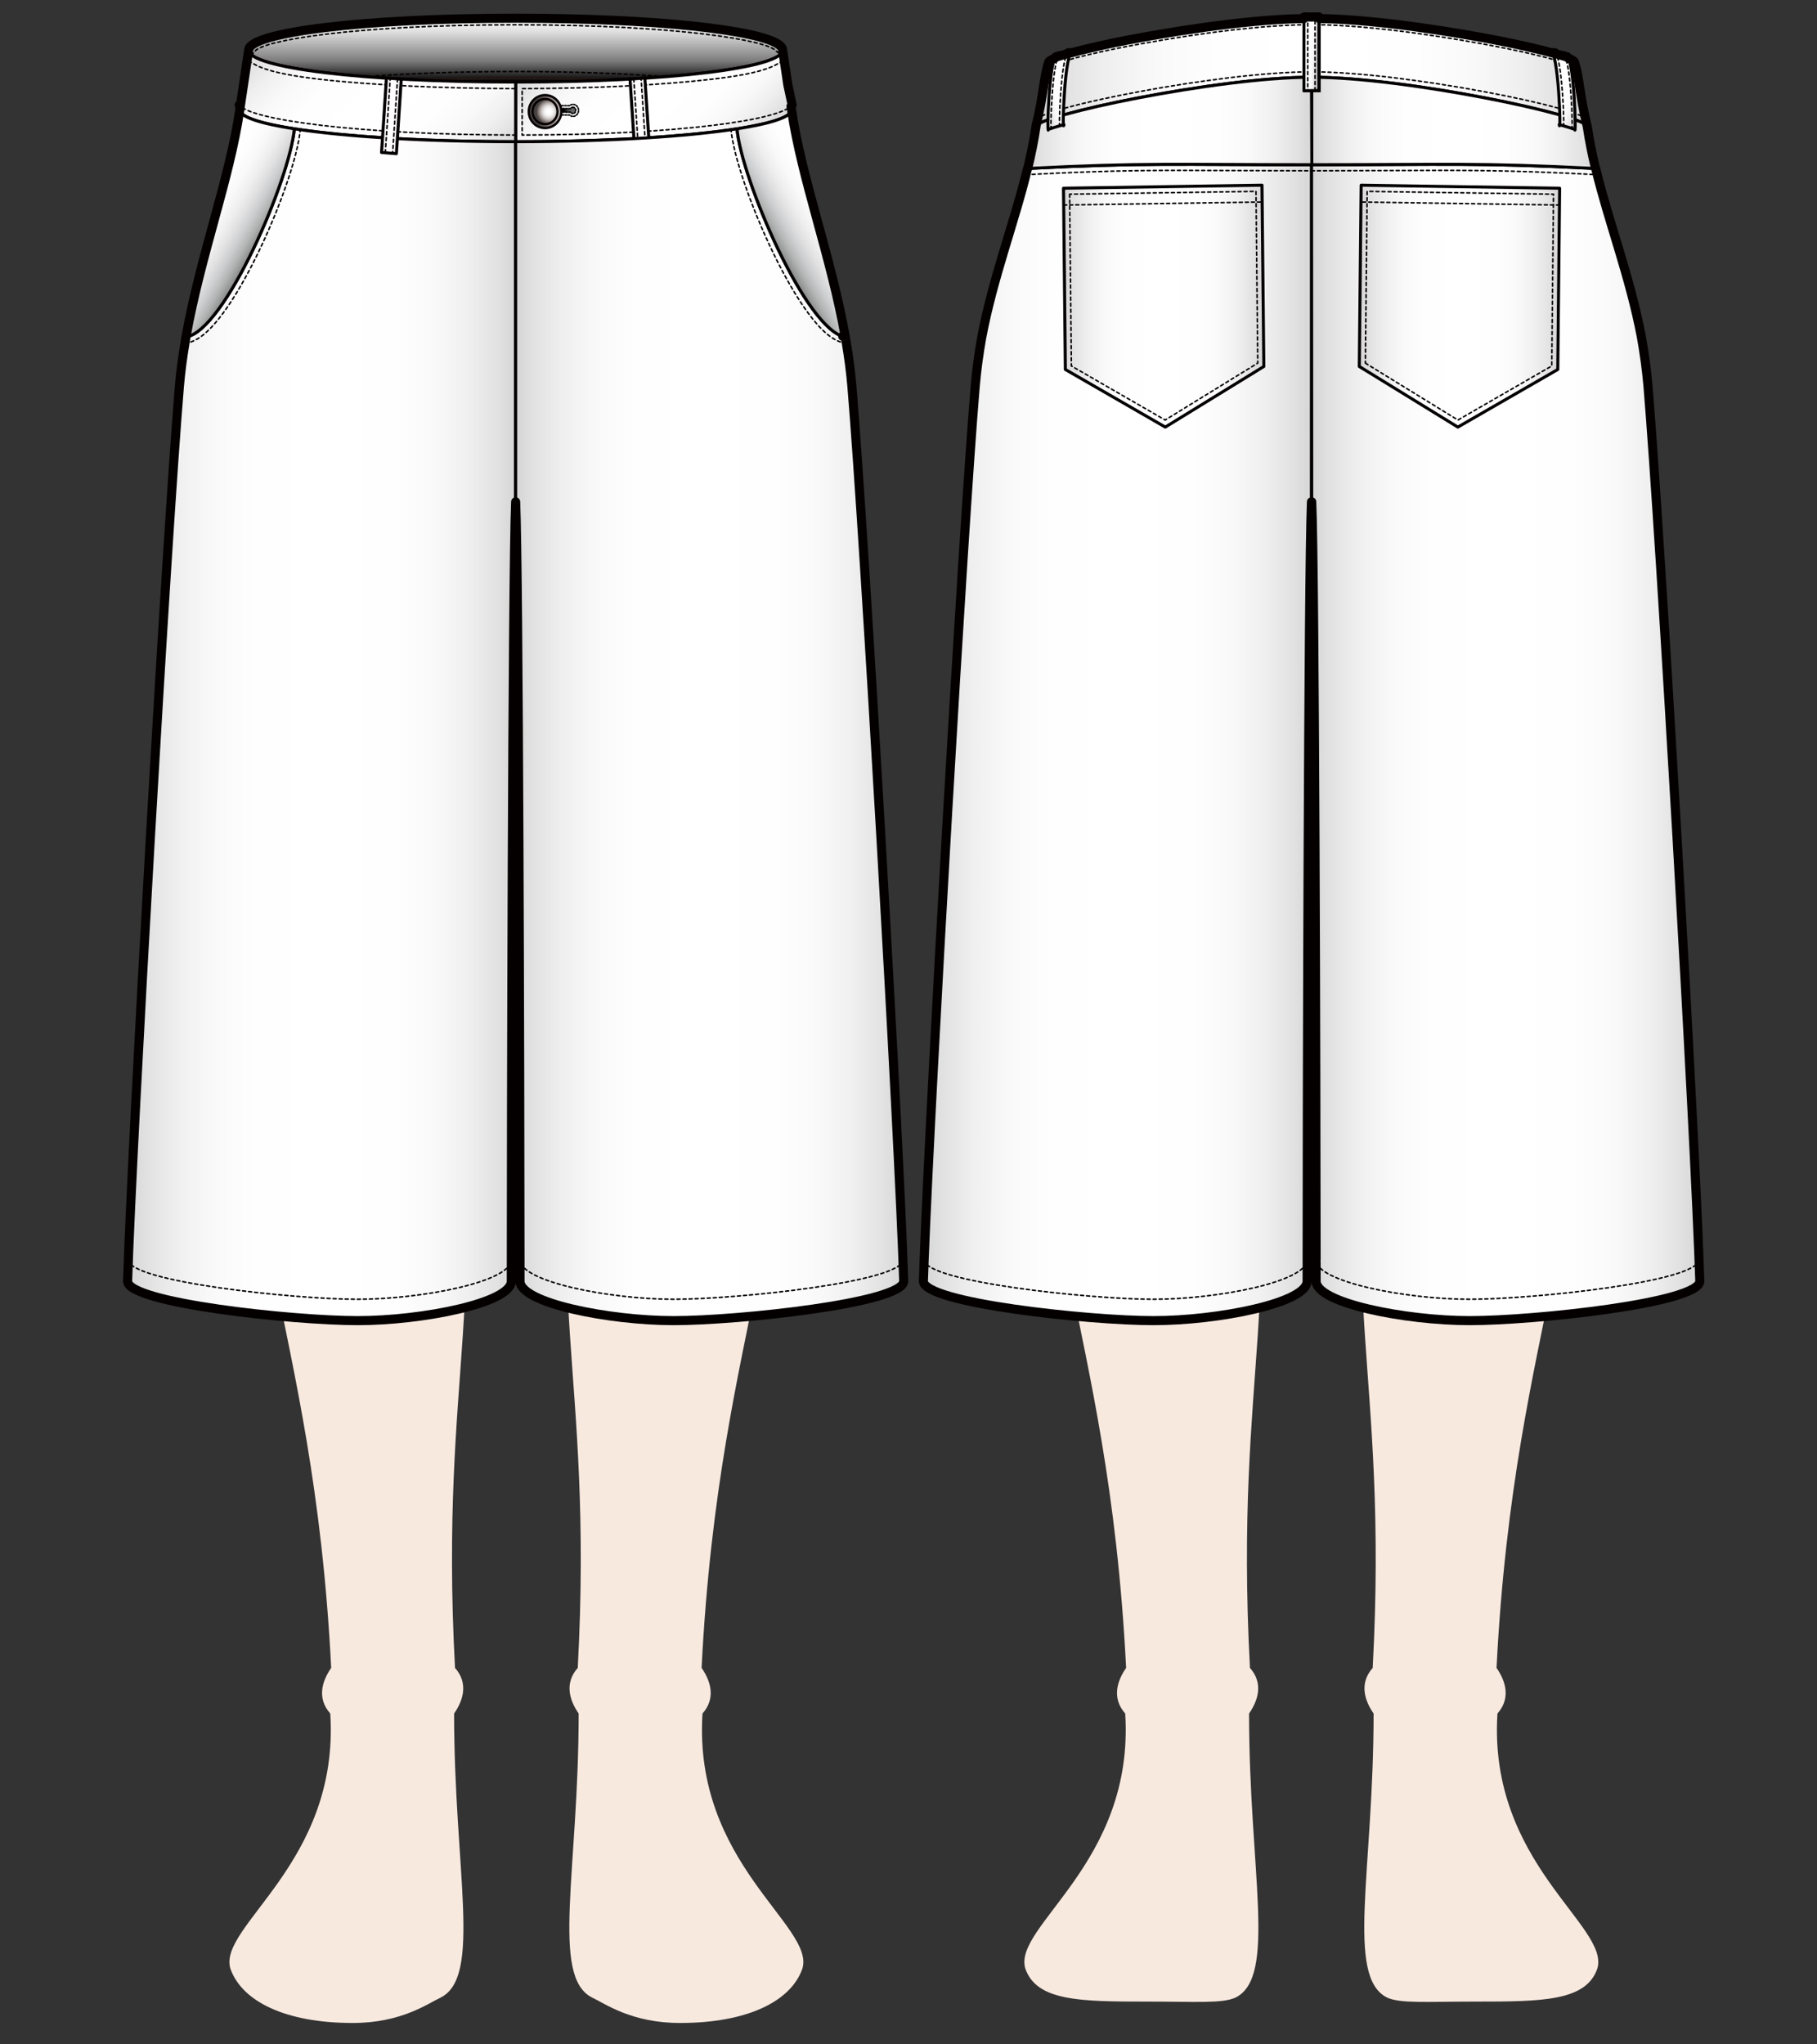 <?xml version="1.0" encoding="utf-8"?>
<!-- Generator: Adobe Illustrator 12.0.0, SVG Export Plug-In . SVG Version: 6.00 Build 51448)  -->
<!DOCTYPE svg PUBLIC "-//W3C//DTD SVG 1.1//EN" "http://www.w3.org/Graphics/SVG/1.1/DTD/svg11.dtd">
<svg  version="1.1" id="レイヤー_1" xmlns="http://www.w3.org/2000/svg" xmlns:xlink="http://www.w3.org/1999/xlink" width="600" height="675" viewBox="0 0 600 675"
	 overflow="visible" enable-background="new 0 0 600 675" xml:space="preserve">
<rect x="0" y="0" width="600" height="675" fill="#333333" stroke="none"/>
<rect fill="none" width="600" height="675"/>
<g>
	<path fill="#F8E9DF" d="M511.62,336.18c20.123,60.34-11.514,96.863-17.444,214.522c3.139,4.526,4.691,10.112,0.302,15.063
		c-3.146,49.438,37.266,70.203,32.981,84.226c-3.736,10.741-18.068,10.89-40.398,10.89c-16.07,0-24.704,0.688-29.074-1.354
		c-13.694-6.941-4.403-41.935-4.403-93.759c-3.139-4.527-4.69-10.114-0.299-15.065c5.375-99.745-13.563-126.476,3.908-200.976
		L511.62,336.18z"/>
	<path fill="#F8E9DF" d="M354.419,336.18c-20.124,60.34,11.514,96.863,17.444,214.522c-3.139,4.526-4.69,10.112-0.301,15.063
		c3.146,49.438-37.268,70.203-32.981,84.226c3.735,10.741,18.068,10.89,40.398,10.89c16.069,0,24.703,0.688,29.072-1.354
		c13.695-6.941,4.403-41.935,4.403-93.759c3.139-4.527,4.692-10.114,0.3-15.065c-5.375-99.745,13.563-126.476-3.908-200.976
		L354.419,336.18z"/>
	<linearGradient id="XMLID_25_" gradientUnits="userSpaceOnUse" x1="342.062" y1="23.947" x2="524.135" y2="23.947">
		<stop  offset="0" style="stop-color:#D5D5D6"/>
		<stop  offset="0.049" style="stop-color:#E1E1E2"/>
		<stop  offset="0.127" style="stop-color:#EFEFEF"/>
		<stop  offset="0.218" style="stop-color:#F9F9F9"/>
		<stop  offset="0.328" style="stop-color:#FEFEFE"/>
		<stop  offset="0.517" style="stop-color:#FFFFFF"/>
		<stop  offset="0.69" style="stop-color:#FEFEFE"/>
		<stop  offset="0.794" style="stop-color:#F9F9F9"/>
		<stop  offset="0.88" style="stop-color:#EFEFEF"/>
		<stop  offset="0.956" style="stop-color:#E1E1E2"/>
		<stop  offset="1" style="stop-color:#D5D5D6"/>
	</linearGradient>
	<path fill="url(#XMLID_25_)" stroke="#040000" stroke-linecap="round" stroke-linejoin="round" d="M524.135,41.797
		c0-3.58-59.994-16.296-90.979-16.296h-0.117c-30.982,0-90.977,12.717-90.977,16.296c2.579-10.369,2.492-15.945,4.201-21.167
		c0-1.855,16.214-5.498,26.006-7.379c11.193-2.15,39.524-7.154,60.77-7.154h0.117c21.248,0,49.578,5.004,60.771,7.154
		c9.793,1.882,26.006,5.524,26.006,7.379C521.644,25.852,521.555,31.428,524.135,41.797z"/>
	<path fill="none" stroke="#040000" stroke-width="0.5" stroke-linecap="round" stroke-linejoin="round" stroke-dasharray="1" d="
		M523.579,39.464c0-3.58-59.438-15.74-90.424-15.74h-0.117c-30.982,0-90.422,12.161-90.422,15.74"/>
	<path fill="none" stroke="#040000" stroke-width="0.5" stroke-linecap="round" stroke-linejoin="round" stroke-dasharray="1" d="
		M346.263,22.688c0-1.854,16.214-5.497,26.006-7.378c11.193-2.151,39.524-7.154,60.77-7.154h0.117
		c21.248,0,49.578,5.003,60.771,7.154c9.793,1.882,26.006,5.524,26.006,7.378"/>
	<path fill="#F8E9DF" d="M249.118,336.18c20.123,60.34-11.514,96.863-17.443,214.522c3.139,4.526,4.691,10.112,0.301,15.063
		c-3.145,49.438,37.266,70.203,32.982,84.226c-3.736,10.741-18.068,17.948-40.398,17.948c-16.07,0-24.705-6.371-29.074-8.413
		c-13.695-6.941-4.404-41.935-4.404-93.759c-3.137-4.527-4.689-10.114-0.299-15.065c5.376-99.745-13.562-126.476,3.908-200.976
		L249.118,336.18z"/>
	<path fill="#F8E9DF" d="M91.919,336.18c-20.125,60.34,11.513,96.863,17.443,214.522c-3.139,4.526-4.691,10.112-0.301,15.063
		c3.146,49.438-37.268,70.203-32.982,84.226c3.736,10.741,18.068,17.948,40.399,17.948c16.069,0,24.703-6.371,29.073-8.413
		c13.695-6.941,4.402-41.935,4.402-93.759c3.139-4.527,4.691-10.114,0.3-15.065c-5.376-99.745,13.562-126.476-3.909-200.976
		L91.919,336.18z"/>
	<linearGradient id="XMLID_26_" gradientUnits="userSpaceOnUse" x1="170.278" y1="6.009" x2="170.278" y2="27.095">
		<stop  offset="0.006" style="stop-color:#FFFFFF"/>
		<stop  offset="0.21" style="stop-color:#DFDFDF"/>
		<stop  offset="0.67" style="stop-color:#7D7C7D"/>
		<stop  offset="1" style="stop-color:#000000"/>
	</linearGradient>
	<path fill="url(#XMLID_26_)" stroke="#040000" stroke-linecap="round" stroke-linejoin="round" d="M258.444,16.551
		c0,5.824-37.854,10.544-88.168,10.544c-50.309,0-88.163-4.72-88.163-10.544c0-5.821,37.854-10.542,88.163-10.542
		C220.591,6.009,258.444,10.729,258.444,16.551z"/>
	<path fill="none" stroke="#211815" stroke-linecap="round" stroke-linejoin="round" d="M82.11,16.551
		c0-5.821,37.854-10.543,88.166-10.543c50.314,0,88.168,4.722,88.168,10.543l2.932,19.691c0-5.823-40.785-10.544-91.1-10.544
		c-50.313,0-91.096,4.721-91.096,10.544L82.11,16.551z"/>
	<path fill="none" stroke="#040000" stroke-width="0.5" stroke-linecap="round" stroke-linejoin="round" stroke-dasharray="1" d="
		M120.167,25.355c14.377-1.098,31.599-1.735,50.109-1.735c18.512,0,35.734,0.638,50.108,1.735"/>
	<path fill="none" stroke="#040000" stroke-width="0.5" stroke-linecap="round" stroke-linejoin="round" stroke-dasharray="1" d="
		M82.946,18.184c0,0.212,1.248-1.273,1.22-1.235c2.468-3.581,32.665-8.761,86.11-8.761c53.448,0,83.646,5.18,86.113,8.761
		c-0.026-0.039,0.929,0.653,1.267,0.996l0,0"/>
	<linearGradient id="XMLID_27_" gradientUnits="userSpaceOnUse" x1="190.032" y1="7.339" x2="240.464" y2="57.771">
		<stop  offset="0" style="stop-color:#D5D5D6"/>
		<stop  offset="0.049" style="stop-color:#E1E1E2"/>
		<stop  offset="0.127" style="stop-color:#EFEFEF"/>
		<stop  offset="0.218" style="stop-color:#F9F9F9"/>
		<stop  offset="0.328" style="stop-color:#FEFEFE"/>
		<stop  offset="0.517" style="stop-color:#FFFFFF"/>
		<stop  offset="0.69" style="stop-color:#FEFEFE"/>
		<stop  offset="0.794" style="stop-color:#F9F9F9"/>
		<stop  offset="0.88" style="stop-color:#EFEFEF"/>
		<stop  offset="0.956" style="stop-color:#E1E1E2"/>
		<stop  offset="1" style="stop-color:#D5D5D6"/>
	</linearGradient>
	<path fill="url(#XMLID_27_)" stroke="#040000" stroke-linecap="round" stroke-linejoin="round" d="M170.276,46.784
		c50.314,0,91.1-4.72,91.1-10.542l-2.932-19.691c0,5.824-37.854,10.544-88.168,10.544V46.784z"/>
	<linearGradient id="XMLID_28_" gradientUnits="userSpaceOnUse" x1="95.709" y1="2.957" x2="154.907" y2="62.155">
		<stop  offset="0" style="stop-color:#D5D5D6"/>
		<stop  offset="0.049" style="stop-color:#E1E1E2"/>
		<stop  offset="0.127" style="stop-color:#EFEFEF"/>
		<stop  offset="0.218" style="stop-color:#F9F9F9"/>
		<stop  offset="0.328" style="stop-color:#FEFEFE"/>
		<stop  offset="0.517" style="stop-color:#FFFFFF"/>
		<stop  offset="0.69" style="stop-color:#FEFEFE"/>
		<stop  offset="0.794" style="stop-color:#F9F9F9"/>
		<stop  offset="0.88" style="stop-color:#EFEFEF"/>
		<stop  offset="0.956" style="stop-color:#E1E1E2"/>
		<stop  offset="1" style="stop-color:#D5D5D6"/>
	</linearGradient>
	<path fill="url(#XMLID_28_)" stroke="#040000" stroke-linecap="round" stroke-linejoin="round" d="M170.276,46.784
		c-50.309,0-91.096-4.72-91.096-10.542l2.933-19.691c0,5.824,37.854,10.544,88.163,10.544V46.784z"/>
	<path fill="none" stroke="#040000" stroke-width="0.5" stroke-linecap="round" stroke-linejoin="round" stroke-dasharray="1" d="
		M170.276,44.592c-52.157-0.138-87.484-4.989-91.305-9.925"/>
	<path fill="none" stroke="#040000" stroke-width="0.5" stroke-linecap="round" stroke-linejoin="round" stroke-dasharray="1" d="
		M82.11,20.088c2.939,1.938,6.984,4.17,23.511,6.084c16.772,1.94,41.058,3.025,64.655,3.089"/>
	<path fill="none" stroke="#040000" stroke-width="0.5" stroke-linecap="round" stroke-linejoin="round" stroke-dasharray="1" d="
		M258.444,20.088c-2.941,1.938-6.982,4.17-23.51,6.084c-16.77,1.94-38.906,3.025-62.509,3.089c0,3.003,0,12.3,0,15.331
		c52.161-0.138,85.337-4.989,89.158-9.925"/>
	<path fill="none" stroke="#040000" stroke-width="0.5" stroke-linecap="round" stroke-linejoin="round" stroke-dasharray="0.5" d="
		M178.036,34.945c-0.369,0.369-0.582,0.891-0.584,1.432c-0.004,1.089,0.826,1.981,1.846,1.991c0.412,0,0.779-0.182,1.097-0.437
		c0.583,0.003,7.116,0.046,7.692,0.05c0.316,0.258,0.68,0.447,1.087,0.452c1.025,0.002,1.864-0.88,1.87-1.974
		c0.006-1.09-0.823-1.984-1.848-1.991c-0.411-0.003-0.775,0.181-1.094,0.432c-0.58-0.004-7.111-0.044-7.693-0.047
		c-0.315-0.257-0.674-0.445-1.084-0.448C178.842,34.402,178.388,34.595,178.036,34.945z"/>
	<linearGradient id="XMLID_29_" gradientUnits="userSpaceOnUse" x1="178.374" y1="36.417" x2="190.121" y2="36.417">
		<stop  offset="0.68" style="stop-color:#000000"/>
		<stop  offset="0.713" style="stop-color:#1D1D1D"/>
		<stop  offset="0.754" style="stop-color:#373737"/>
		<stop  offset="0.798" style="stop-color:#4C4C4C"/>
		<stop  offset="0.847" style="stop-color:#5B5B5B"/>
		<stop  offset="0.906" style="stop-color:#636363"/>
		<stop  offset="1" style="stop-color:#666666"/>
	</linearGradient>
	
		<path fill="url(#XMLID_29_)" stroke="#000000" stroke-width="0.5" stroke-linecap="round" stroke-linejoin="round" stroke-dasharray="0.5" d="
		M189.19,35.402c-0.318-0.002-0.593,0.168-0.766,0.435l-8.348-0.054c-0.168-0.265-0.445-0.442-0.758-0.444
		c-0.521-0.002-0.943,0.462-0.945,1.039c-0.002,0.581,0.414,1.052,0.932,1.055c0.315,0,0.596-0.173,0.765-0.437l8.347,0.055
		c0.173,0.267,0.446,0.444,0.762,0.445c0.518,0.002,0.941-0.462,0.942-1.043C190.126,35.876,189.706,35.406,189.19,35.402z"/>
	
		<radialGradient id="XMLID_30_" cx="146.792" cy="36.84" r="4.691" gradientTransform="matrix(0.986 0 0 1 35.032 0)" gradientUnits="userSpaceOnUse">
		<stop  offset="0" style="stop-color:#FFFFFF"/>
		<stop  offset="0.198" style="stop-color:#FDFDFD"/>
		<stop  offset="0.346" style="stop-color:#F2F1F1"/>
		<stop  offset="0.479" style="stop-color:#E0DDDB"/>
		<stop  offset="0.602" style="stop-color:#C7C1BF"/>
		<stop  offset="0.718" style="stop-color:#A9A09D"/>
		<stop  offset="0.829" style="stop-color:#867C78"/>
		<stop  offset="0.935" style="stop-color:#605755"/>
		<stop  offset="1" style="stop-color:#464242"/>
	</radialGradient>
	<path fill="url(#XMLID_30_)" stroke="#060001" stroke-linecap="round" stroke-linejoin="round" d="M184.231,36.84
		c0,2.711-1.969,4.912-4.404,4.912c-2.43,0-4.397-2.2-4.397-4.912c0-2.712,1.968-4.911,4.397-4.911
		C182.263,31.929,184.231,34.127,184.231,36.84z"/>
	<g>
		
			<radialGradient id="XMLID_31_" cx="3139.128" cy="36.842" r="5.455" gradientTransform="matrix(-0.986 0 0 1 3276.42 0)" gradientUnits="userSpaceOnUse">
			<stop  offset="0" style="stop-color:#FFFFFF"/>
			<stop  offset="0.198" style="stop-color:#FDFDFD"/>
			<stop  offset="0.346" style="stop-color:#F2F1F1"/>
			<stop  offset="0.479" style="stop-color:#E0DDDB"/>
			<stop  offset="0.602" style="stop-color:#C7C1BF"/>
			<stop  offset="0.718" style="stop-color:#A9A09D"/>
			<stop  offset="0.829" style="stop-color:#867C78"/>
			<stop  offset="0.935" style="stop-color:#605755"/>
			<stop  offset="1" style="stop-color:#464242"/>
		</radialGradient>
		<path fill="url(#XMLID_31_)" stroke="#060001" stroke-width="0.75" stroke-linecap="round" stroke-linejoin="round" d="
			M174.601,36.84c0,3.014,2.413,5.455,5.385,5.455c2.971,0,5.379-2.441,5.379-5.455c0-3.012-2.408-5.452-5.379-5.452
			C177.014,31.388,174.601,33.828,174.601,36.84z"/>
		
			<radialGradient id="XMLID_32_" cx="3139.125" cy="36.841" r="4.171" gradientTransform="matrix(-0.986 0 0 1 3276.42 0)" gradientUnits="userSpaceOnUse">
			<stop  offset="0" style="stop-color:#FFFFFF"/>
			<stop  offset="0.198" style="stop-color:#FDFDFD"/>
			<stop  offset="0.346" style="stop-color:#F2F1F1"/>
			<stop  offset="0.479" style="stop-color:#E0DDDB"/>
			<stop  offset="0.602" style="stop-color:#C7C1BF"/>
			<stop  offset="0.718" style="stop-color:#A9A09D"/>
			<stop  offset="0.829" style="stop-color:#867C78"/>
			<stop  offset="0.935" style="stop-color:#605755"/>
			<stop  offset="1" style="stop-color:#464242"/>
		</radialGradient>
		<path fill="url(#XMLID_32_)" stroke="#060001" stroke-width="0.75" stroke-linecap="round" stroke-linejoin="round" d="
			M184.099,36.84c0,2.301-1.844,4.173-4.113,4.173c-2.266,0-4.114-1.872-4.114-4.173c0-2.298,1.849-4.17,4.114-4.17
			C182.255,32.67,184.099,34.542,184.099,36.84z"/>
	</g>
	
		<linearGradient id="XMLID_33_" gradientUnits="userSpaceOnUse" x1="-14635.058" y1="38.241" x2="-14628.531" y2="38.241" gradientTransform="matrix(1 0 0 1 14843.096 0)">
		<stop  offset="0" style="stop-color:#D5D5D6"/>
		<stop  offset="0.049" style="stop-color:#E1E1E2"/>
		<stop  offset="0.127" style="stop-color:#EFEFEF"/>
		<stop  offset="0.218" style="stop-color:#F9F9F9"/>
		<stop  offset="0.328" style="stop-color:#FEFEFE"/>
		<stop  offset="0.517" style="stop-color:#FFFFFF"/>
		<stop  offset="0.69" style="stop-color:#FEFEFE"/>
		<stop  offset="0.794" style="stop-color:#F9F9F9"/>
		<stop  offset="0.88" style="stop-color:#EFEFEF"/>
		<stop  offset="0.956" style="stop-color:#E1E1E2"/>
		<stop  offset="1" style="stop-color:#D5D5D6"/>
	</linearGradient>
	<polygon fill="url(#XMLID_33_)" stroke="#040000" stroke-linecap="round" stroke-linejoin="round" points="214.564,50.336 
		209.665,50.739 208.038,26.148 212.936,25.743 	"/>
	
		<line fill="none" stroke="#040000" stroke-width="0.5" stroke-linecap="round" stroke-linejoin="round" stroke-dasharray="1" x1="209.284" y1="26.043" x2="210.909" y2="50.635"/>
	
		<line fill="none" stroke="#040000" stroke-width="0.5" stroke-linecap="round" stroke-linejoin="round" stroke-dasharray="1" x1="213.318" y1="50.438" x2="211.692" y2="25.844"/>
	<path fill="none" stroke="#040000" stroke-width="0.5" stroke-linecap="round" stroke-linejoin="round" stroke-dasharray="1" d="
		M192.593,46.466l0.005,55.186l-0.005,0.18c-0.067,6.07-0.595,12.031-1.562,17.707c-0.692,3.913-2.53,7.519-5.317,10.427
		c-4.025,4.196-9.651,6.38-15.438,5.993"/>
	<path fill="none" stroke="#040000" stroke-width="0.5" stroke-linecap="round" stroke-linejoin="round" stroke-dasharray="1" d="
		M195.579,46.372l0.002,55.34l-0.002,0.155c-0.071,6.265-0.617,12.37-1.61,18.203c-0.778,4.409-2.802,8.551-6.113,12.004
		c-4.847,5.053-11.366,7.334-17.775,6.903"/>
	<linearGradient id="XMLID_34_" gradientUnits="userSpaceOnUse" x1="42.135" y1="239.289" x2="170.276" y2="239.289">
		<stop  offset="0" style="stop-color:#D5D5D6"/>
		<stop  offset="0.049" style="stop-color:#E1E1E2"/>
		<stop  offset="0.127" style="stop-color:#EFEFEF"/>
		<stop  offset="0.218" style="stop-color:#F9F9F9"/>
		<stop  offset="0.328" style="stop-color:#FEFEFE"/>
		<stop  offset="0.517" style="stop-color:#FFFFFF"/>
		<stop  offset="0.69" style="stop-color:#FEFEFE"/>
		<stop  offset="0.794" style="stop-color:#F9F9F9"/>
		<stop  offset="0.88" style="stop-color:#EFEFEF"/>
		<stop  offset="0.956" style="stop-color:#E1E1E2"/>
		<stop  offset="1" style="stop-color:#D5D5D6"/>
	</linearGradient>
	<path fill="url(#XMLID_34_)" stroke="#040000" stroke-linecap="round" stroke-linejoin="round" d="M170.276,46.784
		c-29.928,0-56.486-1.671-73.092-4.25c-1.471,16.614-22.956,66.772-35.765,68.718c-0.958,5.382-1.712,10.806-2.171,16.26
		c-4.197,49.879-15.66,248.707-17.114,295.499c0,7.198,54.641,13.032,75.956,13.032c21.316,0,50.752-5.834,50.752-13.032
		c0-48.535,0.391-233.462,1.434-257.325V46.784z"/>
	<path fill="none" stroke="#040000" stroke-width="0.5" stroke-linecap="round" stroke-linejoin="round" stroke-dasharray="1" d="
		M42.385,415.953c0,7.198,54.391,13.031,75.706,13.031c21.316,0,50.752-5.833,50.752-13.031"/>
	
		<linearGradient id="XMLID_35_" gradientUnits="userSpaceOnUse" x1="11366.305" y1="239.289" x2="11494.446" y2="239.289" gradientTransform="matrix(-1 0 0 1 11664.723 0)">
		<stop  offset="0" style="stop-color:#D5D5D6"/>
		<stop  offset="0.049" style="stop-color:#E1E1E2"/>
		<stop  offset="0.127" style="stop-color:#EFEFEF"/>
		<stop  offset="0.218" style="stop-color:#F9F9F9"/>
		<stop  offset="0.328" style="stop-color:#FEFEFE"/>
		<stop  offset="0.517" style="stop-color:#FFFFFF"/>
		<stop  offset="0.69" style="stop-color:#FEFEFE"/>
		<stop  offset="0.794" style="stop-color:#F9F9F9"/>
		<stop  offset="0.88" style="stop-color:#EFEFEF"/>
		<stop  offset="0.956" style="stop-color:#E1E1E2"/>
		<stop  offset="1" style="stop-color:#D5D5D6"/>
	</linearGradient>
	<path fill="url(#XMLID_35_)" stroke="#040000" stroke-linecap="round" stroke-linejoin="round" d="M170.276,46.784
		c29.928,0,56.486-1.671,73.092-4.25c1.47,16.614,22.956,66.772,35.764,68.718c0.958,5.382,1.713,10.806,2.172,16.26
		c4.197,49.879,15.66,248.707,17.114,295.499c0,7.198-54.641,13.032-75.956,13.032c-21.316,0-50.751-5.834-50.751-13.032
		c0-48.535-0.393-233.462-1.435-257.325V46.784z"/>
	<path fill="none" stroke="#040000" stroke-width="0.5" stroke-linecap="round" stroke-linejoin="round" stroke-dasharray="1" d="
		M298.165,415.953c0,7.198-54.391,13.031-75.706,13.031s-50.751-5.833-50.751-13.031"/>
	<linearGradient id="XMLID_36_" gradientUnits="userSpaceOnUse" x1="304.919" y1="245.148" x2="433.124" y2="245.148">
		<stop  offset="0" style="stop-color:#D5D5D6"/>
		<stop  offset="0.049" style="stop-color:#E1E1E2"/>
		<stop  offset="0.127" style="stop-color:#EFEFEF"/>
		<stop  offset="0.218" style="stop-color:#F9F9F9"/>
		<stop  offset="0.328" style="stop-color:#FEFEFE"/>
		<stop  offset="0.517" style="stop-color:#FFFFFF"/>
		<stop  offset="0.69" style="stop-color:#FEFEFE"/>
		<stop  offset="0.794" style="stop-color:#F9F9F9"/>
		<stop  offset="0.88" style="stop-color:#EFEFEF"/>
		<stop  offset="0.956" style="stop-color:#E1E1E2"/>
		<stop  offset="1" style="stop-color:#D5D5D6"/>
	</linearGradient>
	<path fill="url(#XMLID_36_)" stroke="#040000" stroke-linecap="round" stroke-linejoin="round" d="M433.068,165.687l0.056-111.297
		c-44.682,0-55.299-0.741-93.59,1.235H339.3c-4.311,17.854-11.295,35.705-15.088,55.628c-0.957,5.382-1.72,10.806-2.179,16.26
		c-4.196,49.879-15.659,248.707-17.114,295.499c0,7.198,54.641,13.032,75.957,13.032c21.314,0,50.75-5.834,50.75-13.032
		C431.626,374.477,432.026,189.55,433.068,165.687z"/>
	
		<linearGradient id="XMLID_37_" gradientUnits="userSpaceOnUse" x1="13409.441" y1="245.148" x2="13537.647" y2="245.148" gradientTransform="matrix(-1 0 0 1 13970.742 0)">
		<stop  offset="0" style="stop-color:#D5D5D6"/>
		<stop  offset="0.049" style="stop-color:#E1E1E2"/>
		<stop  offset="0.127" style="stop-color:#EFEFEF"/>
		<stop  offset="0.218" style="stop-color:#F9F9F9"/>
		<stop  offset="0.328" style="stop-color:#FEFEFE"/>
		<stop  offset="0.517" style="stop-color:#FFFFFF"/>
		<stop  offset="0.69" style="stop-color:#FEFEFE"/>
		<stop  offset="0.794" style="stop-color:#F9F9F9"/>
		<stop  offset="0.88" style="stop-color:#EFEFEF"/>
		<stop  offset="0.956" style="stop-color:#E1E1E2"/>
		<stop  offset="1" style="stop-color:#D5D5D6"/>
	</linearGradient>
	<path fill="url(#XMLID_37_)" stroke="#040000" stroke-linecap="round" stroke-linejoin="round" d="M433.152,165.687L433.097,54.39
		c44.682,0,55.299-0.741,93.59,1.235h0.234c4.313,17.854,11.296,35.705,15.088,55.628c0.957,5.382,1.72,10.806,2.179,16.26
		c4.196,49.879,15.659,248.707,17.114,295.499c0,7.198-54.641,13.032-75.957,13.032c-21.314,0-50.75-5.834-50.75-13.032
		C434.595,374.477,434.194,189.55,433.152,165.687z"/>
	<path fill="none" stroke="#040000" stroke-width="0.5" stroke-linecap="round" stroke-linejoin="round" stroke-dasharray="1" d="
		M61.063,113.317l0.655-0.1c3.597-0.546,7.551-3.82,12.089-10.012c3.679-5.017,7.668-11.915,11.537-19.949
		c7.346-15.253,13.01-31.843,13.808-40.427"/>
	<path fill="none" stroke="#040000" stroke-width="0.5" stroke-linecap="round" stroke-linejoin="round" stroke-dasharray="1" d="
		M279.489,113.317l-0.656-0.1c-3.597-0.546-7.551-3.82-12.09-10.012c-3.678-5.017-7.667-11.915-11.536-19.949
		c-7.347-15.253-13.01-31.843-13.808-40.427"/>
	<linearGradient id="XMLID_38_" gradientUnits="userSpaceOnUse" x1="61.607" y1="66.678" x2="85.298" y2="80.356">
		<stop  offset="0.006" style="stop-color:#FFFFFF"/>
		<stop  offset="0.268" style="stop-color:#FEFEFE"/>
		<stop  offset="0.426" style="stop-color:#F9F9F9"/>
		<stop  offset="0.556" style="stop-color:#EFEFEF"/>
		<stop  offset="0.672" style="stop-color:#E0E0E1"/>
		<stop  offset="0.777" style="stop-color:#CCCDCE"/>
		<stop  offset="0.875" style="stop-color:#B3B4B4"/>
		<stop  offset="0.966" style="stop-color:#929393"/>
		<stop  offset="1" style="stop-color:#848484"/>
	</linearGradient>
	<path fill="url(#XMLID_38_)" stroke="#040000" stroke-linecap="round" stroke-linejoin="round" d="M61.42,111.253
		c12.81-1.946,34.294-52.104,35.765-68.718c-11.311-1.758-18.004-3.935-18.004-6.293C75.819,59.142,66.149,84.678,61.42,111.253z"/>
	
		<linearGradient id="XMLID_39_" gradientUnits="userSpaceOnUse" x1="8916.826" y1="66.678" x2="8940.517" y2="80.356" gradientTransform="matrix(-1 0 0 1 9195.773 0)">
		<stop  offset="0.006" style="stop-color:#FFFFFF"/>
		<stop  offset="0.268" style="stop-color:#FEFEFE"/>
		<stop  offset="0.426" style="stop-color:#F9F9F9"/>
		<stop  offset="0.556" style="stop-color:#EFEFEF"/>
		<stop  offset="0.672" style="stop-color:#E0E0E1"/>
		<stop  offset="0.777" style="stop-color:#CCCDCE"/>
		<stop  offset="0.875" style="stop-color:#B3B4B4"/>
		<stop  offset="0.966" style="stop-color:#929393"/>
		<stop  offset="1" style="stop-color:#848484"/>
	</linearGradient>
	<path fill="url(#XMLID_39_)" stroke="#040000" stroke-linecap="round" stroke-linejoin="round" d="M279.136,111.253
		c-12.811-1.946-34.294-52.104-35.764-68.718c11.309-1.758,18.002-3.935,18.002-6.293
		C264.736,59.142,274.407,84.678,279.136,111.253z"/>
	<linearGradient id="XMLID_40_" gradientUnits="userSpaceOnUse" x1="448.857" y1="101.084" x2="515.014" y2="101.084">
		<stop  offset="0" style="stop-color:#D5D5D6"/>
		<stop  offset="0.049" style="stop-color:#E1E1E2"/>
		<stop  offset="0.127" style="stop-color:#EFEFEF"/>
		<stop  offset="0.218" style="stop-color:#F9F9F9"/>
		<stop  offset="0.328" style="stop-color:#FEFEFE"/>
		<stop  offset="0.517" style="stop-color:#FFFFFF"/>
		<stop  offset="0.69" style="stop-color:#FEFEFE"/>
		<stop  offset="0.794" style="stop-color:#F9F9F9"/>
		<stop  offset="0.88" style="stop-color:#EFEFEF"/>
		<stop  offset="0.956" style="stop-color:#E1E1E2"/>
		<stop  offset="1" style="stop-color:#D5D5D6"/>
	</linearGradient>
	<polygon fill="url(#XMLID_40_)" stroke="#040000" stroke-linecap="round" stroke-linejoin="round" points="515.014,62.146 
		514.401,121.995 481.4,141.016 448.857,121.001 449.47,61.151 	"/>
	<path fill="none" stroke="#040000" stroke-width="0.5" stroke-linecap="round" stroke-linejoin="round" stroke-dasharray="1" d="
		M450.87,119.89c1.757,1.081,28.717,17.662,30.563,18.798c1.878-1.083,29.175-16.815,30.979-17.855
		c0.022-2.124,0.543-53.068,0.581-56.715c-3.625-0.055-57.884-0.879-61.543-0.935C451.412,66.865,450.892,117.785,450.87,119.89z"/>
	<line fill="none" stroke="#040000" x1="514.99" y1="41.607" x2="520.071" y2="43.038"/>
	
		<linearGradient id="XMLID_41_" gradientUnits="userSpaceOnUse" x1="5403.259" y1="101.084" x2="5469.415" y2="101.084" gradientTransform="matrix(-1 0 0 1 5820.598 0)">
		<stop  offset="0" style="stop-color:#D5D5D6"/>
		<stop  offset="0.049" style="stop-color:#E1E1E2"/>
		<stop  offset="0.127" style="stop-color:#EFEFEF"/>
		<stop  offset="0.218" style="stop-color:#F9F9F9"/>
		<stop  offset="0.328" style="stop-color:#FEFEFE"/>
		<stop  offset="0.517" style="stop-color:#FFFFFF"/>
		<stop  offset="0.69" style="stop-color:#FEFEFE"/>
		<stop  offset="0.794" style="stop-color:#F9F9F9"/>
		<stop  offset="0.88" style="stop-color:#EFEFEF"/>
		<stop  offset="0.956" style="stop-color:#E1E1E2"/>
		<stop  offset="1" style="stop-color:#D5D5D6"/>
	</linearGradient>
	<polygon fill="url(#XMLID_41_)" stroke="#040000" stroke-linecap="round" stroke-linejoin="round" points="351.183,62.146 
		351.794,121.995 384.795,141.016 417.339,121.001 416.726,61.151 	"/>
	<path fill="none" stroke="#040000" stroke-width="0.5" stroke-linecap="round" stroke-linejoin="round" stroke-dasharray="1" d="
		M353.204,64.117c0.037,3.647,0.558,54.591,0.579,56.715c1.804,1.04,29.101,16.772,30.979,17.855
		c1.847-1.136,28.808-17.717,30.565-18.798c-0.023-2.104-0.544-53.024-0.582-56.707C411.085,63.238,356.829,64.063,353.204,64.117z"
		/>
	<line fill="none" stroke="#040000" x1="351.206" y1="41.607" x2="346.124" y2="43.038"/>
	
		<line fill="none" stroke="#040000" stroke-width="0.5" stroke-linecap="round" stroke-linejoin="round" stroke-dasharray="1" x1="351.239" y1="67.694" x2="416.782" y2="66.701"/>
	
		<line fill="none" stroke="#040000" stroke-width="0.5" stroke-linecap="round" stroke-linejoin="round" stroke-dasharray="1" x1="514.957" y1="67.694" x2="449.415" y2="66.701"/>
	<linearGradient id="XMLID_42_" gradientUnits="userSpaceOnUse" x1="433.044" y1="40.562" x2="526.871" y2="40.562">
		<stop  offset="0" style="stop-color:#D5D5D6"/>
		<stop  offset="0.049" style="stop-color:#E1E1E2"/>
		<stop  offset="0.127" style="stop-color:#EFEFEF"/>
		<stop  offset="0.218" style="stop-color:#F9F9F9"/>
		<stop  offset="0.328" style="stop-color:#FEFEFE"/>
		<stop  offset="0.517" style="stop-color:#FFFFFF"/>
		<stop  offset="0.69" style="stop-color:#FEFEFE"/>
		<stop  offset="0.794" style="stop-color:#F9F9F9"/>
		<stop  offset="0.88" style="stop-color:#EFEFEF"/>
		<stop  offset="0.956" style="stop-color:#E1E1E2"/>
		<stop  offset="1" style="stop-color:#D5D5D6"/>
	</linearGradient>
	<path fill="url(#XMLID_42_)" stroke="#040000" stroke-linecap="round" stroke-linejoin="round" d="M433.044,54.39
		c44.682,0,55.299-0.741,93.592,1.235h0.235c-1.107-4.586-2.049-9.182-2.73-13.828c0-3.58-59.994-16.296-90.979-16.296
		L433.044,54.39z"/>
	<path fill="none" stroke="#040000" stroke-width="0.5" stroke-linecap="round" stroke-linejoin="round" stroke-dasharray="1" d="
		M338.839,57.626l0.812,0l0.05-0.002c28.988-1.495,42.205-1.431,66.2-1.313l27.259,0.081"/>
	
		<linearGradient id="XMLID_43_" gradientUnits="userSpaceOnUse" x1="10372.057" y1="40.562" x2="10465.884" y2="40.562" gradientTransform="matrix(-1 0 0 1 10805.244 0)">
		<stop  offset="0" style="stop-color:#D5D5D6"/>
		<stop  offset="0.049" style="stop-color:#E1E1E2"/>
		<stop  offset="0.127" style="stop-color:#EFEFEF"/>
		<stop  offset="0.218" style="stop-color:#F9F9F9"/>
		<stop  offset="0.328" style="stop-color:#FEFEFE"/>
		<stop  offset="0.517" style="stop-color:#FFFFFF"/>
		<stop  offset="0.69" style="stop-color:#FEFEFE"/>
		<stop  offset="0.794" style="stop-color:#F9F9F9"/>
		<stop  offset="0.88" style="stop-color:#EFEFEF"/>
		<stop  offset="0.956" style="stop-color:#E1E1E2"/>
		<stop  offset="1" style="stop-color:#D5D5D6"/>
	</linearGradient>
	<path fill="url(#XMLID_43_)" stroke="#040000" stroke-linecap="round" stroke-linejoin="round" d="M433.188,54.39
		c-44.682,0-55.299-0.741-93.591,1.235h-0.236c1.107-4.586,2.049-9.182,2.732-13.828c0-3.58,59.992-16.296,90.978-16.296
		L433.188,54.39z"/>
	<path fill="none" stroke="#040000" stroke-width="0.5" stroke-linecap="round" stroke-linejoin="round" stroke-dasharray="1" d="
		M433.046,56.391l27.286-0.081c23.995-0.117,37.21-0.184,66.2,1.313l0.05,0.002l0.781,0"/>
	
		<linearGradient id="XMLID_44_" gradientUnits="userSpaceOnUse" x1="-2261.797" y1="-369.533" x2="-2255.269" y2="-369.533" gradientTransform="matrix(-0.998 0.067 0.067 0.998 -1795.65 537.813)">
		<stop  offset="0.006" style="stop-color:#7A7B78"/>
		<stop  offset="0.04" style="stop-color:#81807D"/>
		<stop  offset="0.247" style="stop-color:#A29E9B"/>
		<stop  offset="0.413" style="stop-color:#B7B2AF"/>
		<stop  offset="0.517" style="stop-color:#BEB9B6"/>
		<stop  offset="0.613" style="stop-color:#B8B3B0"/>
		<stop  offset="0.76" style="stop-color:#A6A19E"/>
		<stop  offset="0.937" style="stop-color:#878582"/>
		<stop  offset="1" style="stop-color:#7A7B78"/>
	</linearGradient>
	<polygon fill="url(#XMLID_44_)" stroke="#040000" points="430.698,29.893 435.613,29.96 435.613,5.652 430.698,5.58 	"/>
	
		<line fill="none" stroke="#040000" stroke-width="0.5" stroke-linecap="round" stroke-linejoin="round" stroke-dasharray="1" x1="434.362" y1="5.632" x2="434.365" y2="29.944"/>
	
		<line fill="none" stroke="#040000" stroke-width="0.5" stroke-linecap="round" stroke-linejoin="round" stroke-dasharray="1" x1="431.948" y1="29.909" x2="431.948" y2="5.598"/>
	<g>
		
			<linearGradient id="XMLID_45_" gradientUnits="userSpaceOnUse" x1="8834.199" y1="655.942" x2="8850.99" y2="655.942" gradientTransform="matrix(-0.935 -0.355 -0.355 0.935 9014.978 2556.881)">
			<stop  offset="0" style="stop-color:#D5D5D6"/>
			<stop  offset="0.049" style="stop-color:#E1E1E2"/>
			<stop  offset="0.127" style="stop-color:#EFEFEF"/>
			<stop  offset="0.218" style="stop-color:#F9F9F9"/>
			<stop  offset="0.328" style="stop-color:#FEFEFE"/>
			<stop  offset="0.517" style="stop-color:#FFFFFF"/>
			<stop  offset="0.69" style="stop-color:#FEFEFE"/>
			<stop  offset="0.794" style="stop-color:#F9F9F9"/>
			<stop  offset="0.88" style="stop-color:#EFEFEF"/>
			<stop  offset="0.956" style="stop-color:#E1E1E2"/>
			<stop  offset="1" style="stop-color:#D5D5D6"/>
		</linearGradient>
		<path fill="url(#XMLID_45_)" stroke="#040000" stroke-linecap="round" stroke-linejoin="round" d="M519.939,42.638
			c0.662,3.905-0.149-25.569-2.89-23.917l-5.148-1.531c2.729-1.779,3.688,28.409,2.965,23.936L519.939,42.638z"/>
		<path fill="none" stroke="#000000" stroke-width="0.5" stroke-linecap="round" stroke-linejoin="round" stroke-dasharray="1" d="
			M513.21,17.394c2.619-0.749,3.642,27.52,2.912,24.205"/>
		<path fill="none" stroke="#000000" stroke-width="0.5" stroke-linecap="round" stroke-linejoin="round" stroke-dasharray="1" d="
			M516.126,18.359c2.621-0.751,3.505,27.808,2.778,24.494"/>
	</g>
	<line fill="none" stroke="#040000" x1="512.269" y1="17.115" x2="517.468" y2="18.685"/>
	
		<linearGradient id="XMLID_46_" gradientUnits="userSpaceOnUse" x1="-7204.835" y1="-37.619" x2="-7198.308" y2="-37.619" gradientTransform="matrix(0.998 0.067 -0.067 0.998 7616.248 537.813)">
		<stop  offset="0" style="stop-color:#D5D5D6"/>
		<stop  offset="0.049" style="stop-color:#E1E1E2"/>
		<stop  offset="0.127" style="stop-color:#EFEFEF"/>
		<stop  offset="0.218" style="stop-color:#F9F9F9"/>
		<stop  offset="0.328" style="stop-color:#FEFEFE"/>
		<stop  offset="0.517" style="stop-color:#FFFFFF"/>
		<stop  offset="0.69" style="stop-color:#FEFEFE"/>
		<stop  offset="0.794" style="stop-color:#F9F9F9"/>
		<stop  offset="0.88" style="stop-color:#EFEFEF"/>
		<stop  offset="0.956" style="stop-color:#E1E1E2"/>
		<stop  offset="1" style="stop-color:#D5D5D6"/>
	</linearGradient>
	<polygon fill="url(#XMLID_46_)" stroke="#040000" stroke-linecap="round" stroke-linejoin="round" points="435.497,29.893 
		430.583,29.96 430.583,5.652 435.497,5.58 	"/>
	
		<line fill="none" stroke="#040000" stroke-width="0.5" stroke-linecap="round" stroke-linejoin="round" stroke-dasharray="1" x1="431.834" y1="5.632" x2="431.831" y2="29.944"/>
	
		<line fill="none" stroke="#040000" stroke-width="0.5" stroke-linecap="round" stroke-linejoin="round" stroke-dasharray="1" x1="434.248" y1="29.909" x2="434.248" y2="5.598"/>
	<g>
		
			<linearGradient id="XMLID_47_" gradientUnits="userSpaceOnUse" x1="4202.575" y1="-1103.459" x2="4219.364" y2="-1103.459" gradientTransform="matrix(0.935 -0.355 0.355 0.935 -3194.378 2556.881)">
			<stop  offset="0" style="stop-color:#D5D5D6"/>
			<stop  offset="0.049" style="stop-color:#E1E1E2"/>
			<stop  offset="0.127" style="stop-color:#EFEFEF"/>
			<stop  offset="0.218" style="stop-color:#F9F9F9"/>
			<stop  offset="0.328" style="stop-color:#FEFEFE"/>
			<stop  offset="0.517" style="stop-color:#FFFFFF"/>
			<stop  offset="0.69" style="stop-color:#FEFEFE"/>
			<stop  offset="0.794" style="stop-color:#F9F9F9"/>
			<stop  offset="0.88" style="stop-color:#EFEFEF"/>
			<stop  offset="0.956" style="stop-color:#E1E1E2"/>
			<stop  offset="1" style="stop-color:#D5D5D6"/>
		</linearGradient>
		<path fill="url(#XMLID_47_)" stroke="#040000" stroke-linecap="round" stroke-linejoin="round" d="M346.257,42.638
			c-0.664,3.905,0.15-25.569,2.889-23.917l5.148-1.531c-2.729-1.779-3.688,28.409-2.964,23.936L346.257,42.638z"/>
		<path fill="none" stroke="#000000" stroke-width="0.5" stroke-linecap="round" stroke-linejoin="round" stroke-dasharray="1" d="
			M352.987,17.394c-2.619-0.749-3.643,27.52-2.914,24.205"/>
		<path fill="none" stroke="#000000" stroke-width="0.5" stroke-linecap="round" stroke-linejoin="round" stroke-dasharray="1" d="
			M350.07,18.359c-2.622-0.751-3.505,27.808-2.778,24.494"/>
	</g>
	<line fill="none" stroke="#040000" x1="353.929" y1="17.115" x2="348.729" y2="18.685"/>
	
		<linearGradient id="XMLID_48_" gradientUnits="userSpaceOnUse" x1="-2461.602" y1="38.241" x2="-2455.077" y2="38.241" gradientTransform="matrix(-1 0 0 1 -2329.09 0)">
		<stop  offset="0" style="stop-color:#D5D5D6"/>
		<stop  offset="0.049" style="stop-color:#E1E1E2"/>
		<stop  offset="0.127" style="stop-color:#EFEFEF"/>
		<stop  offset="0.218" style="stop-color:#F9F9F9"/>
		<stop  offset="0.328" style="stop-color:#FEFEFE"/>
		<stop  offset="0.517" style="stop-color:#FFFFFF"/>
		<stop  offset="0.69" style="stop-color:#FEFEFE"/>
		<stop  offset="0.794" style="stop-color:#F9F9F9"/>
		<stop  offset="0.88" style="stop-color:#EFEFEF"/>
		<stop  offset="0.956" style="stop-color:#E1E1E2"/>
		<stop  offset="1" style="stop-color:#D5D5D6"/>
	</linearGradient>
	<polygon fill="url(#XMLID_48_)" stroke="#040000" stroke-linecap="round" stroke-linejoin="round" points="125.987,50.336 
		130.888,50.739 132.513,26.148 127.616,25.743 	"/>
	
		<line fill="none" stroke="#040000" stroke-width="0.5" stroke-linecap="round" stroke-linejoin="round" stroke-dasharray="1" x1="131.269" y1="26.043" x2="129.643" y2="50.635"/>
	
		<line fill="none" stroke="#040000" stroke-width="0.5" stroke-linecap="round" stroke-linejoin="round" stroke-dasharray="1" x1="127.233" y1="50.438" x2="128.862" y2="25.844"/>
	<path fill="none" stroke="#040000" stroke-width="0.5" stroke-linecap="round" stroke-linejoin="round" stroke-dasharray="1" d="
		M305.169,415.953c0,7.198,54.391,13.031,75.705,13.031c21.316,0,50.752-5.833,50.752-13.031"/>
	<path fill="none" stroke="#040000" stroke-width="0.5" stroke-linecap="round" stroke-linejoin="round" stroke-dasharray="1" d="
		M560.948,415.953c0,7.198-54.391,13.031-75.705,13.031c-21.316,0-50.752-5.833-50.752-13.031"/>
	<path fill="none" stroke="#040000" stroke-width="3" stroke-linecap="round" stroke-linejoin="round" d="M544.188,127.513
		c-0.459-5.454-1.222-10.877-2.179-16.26c-3.792-19.923-10.775-37.774-15.088-55.628h-0.05c-1.107-4.586-2.049-9.182-2.73-13.828
		c0-0.058-0.019-0.119-0.05-0.183c-2.533-10.25-2.458-15.794-4.158-20.984c0-0.402-0.764-0.888-2.053-1.421
		c-0.254-0.478-0.531-0.669-0.83-0.488l-0.414-0.124c-0.162-0.2-0.332-0.288-0.51-0.237l0.01,0.089l-2.318-0.69
		c-0.191-0.291-0.395-0.426-0.607-0.365l0.023,0.191l-0.682-0.203c0.025,0.033,0.05,0.077,0.075,0.115
		c-5.554-1.55-13.154-3.181-18.7-4.246c-10.768-2.068-37.391-6.775-58.313-7.13V5.652l-0.116-0.002V5.58l-2.398,0.035l-2.4-0.035
		v0.069l-0.115,0.002v0.469c-20.923,0.355-47.546,5.062-58.314,7.13c-5.545,1.065-13.146,2.696-18.699,4.246
		c0.025-0.038,0.049-0.082,0.074-0.114l-0.68,0.203l0.023-0.191c-0.213-0.062-0.416,0.074-0.608,0.365l-2.317,0.689l0.009-0.089
		c-0.178-0.051-0.347,0.038-0.51,0.237l-0.415,0.124c-0.299-0.181-0.575,0.011-0.828,0.488c-1.293,0.533-2.055,1.02-2.055,1.421
		c-1.709,5.222-1.622,10.797-4.201,21.167c0-0.554,0.031-0.552,0.031,0c-0.684,4.646-1.625,9.241-2.732,13.828H339.3
		c-4.311,17.854-11.295,35.705-15.088,55.628c-0.957,5.382-1.72,10.806-2.179,16.26c-4.011,47.68-14.662,231.452-16.864,288.44
		c0,0.002,0,0.002,0,0.002c-0.102,2.629-0.186,4.994-0.25,7.057c0,7.198,54.641,13.032,75.957,13.032
		c21.314,0,50.75-5.834,50.75-13.032c0-48.535,0.4-233.462,1.442-257.325h0.084c0.997,22.829,1.406,193.059,1.44,250.266h-0.102
		c0,0.242,0.037,0.482,0.102,0.721c0.001,2.311,0.002,4.431,0.002,6.338c0,7.198,29.436,13.032,50.75,13.032
		c21.316,0,75.957-5.834,75.957-13.032C559.847,376.22,548.384,177.392,544.188,127.513z"/>
	<path fill="none" stroke="#040000" stroke-width="3" stroke-linecap="round" stroke-linejoin="round" d="M281.304,127.513
		c-0.4-4.759-1.037-9.492-1.825-14.197l0.011,0.001l-0.015-0.027c-0.114-0.679-0.222-1.359-0.343-2.037
		c-0.285-0.043-0.577-0.119-0.872-0.21v-0.001c0.295,0.091,0.589,0.167,0.876,0.211c-4.729-26.574-14.398-52.109-17.76-75.009
		c0-0.001,0-0.002,0-0.002c0-0.111-0.021-0.221-0.051-0.332l-0.123-0.838c0.146-0.136,0.277-0.27,0.382-0.405l-1.435-6.664
		l-1.705-11.453c0-0.546-0.332-1.082-0.978-1.605c-6.229-5.06-41.593-8.938-87.19-8.938c-50.313,0-88.166,4.722-88.166,10.543
		l-2.703,18.164l-0.436-0.048c0.104,0.133,0.234,0.267,0.383,0.4l-0.125,0.843v-0.001l-0.049,0.333c0,0,0,0.001,0,0.002
		c-3.361,22.899-13.031,48.435-17.761,75.009c-0.12,0.677-0.228,1.357-0.341,2.035l-0.016,0.029l0.011-0.001
		c-0.788,4.705-1.425,9.438-1.825,14.197c-4.197,49.879-15.66,248.707-17.114,295.499c0,7.198,54.641,13.032,75.956,13.032
		c21.316,0,50.752-5.834,50.752-13.032c0-48.535,0.391-233.462,1.434-257.325c0.998,22.829,1.399,193.059,1.433,250.266h-0.001
		c0,0.003,0.001,0.006,0.001,0.008c0.001,2.588,0.002,4.95,0.002,7.051c0,7.198,29.435,13.032,50.751,13.032
		c21.315,0,75.956-5.834,75.956-13.032C296.964,376.22,285.501,177.392,281.304,127.513z"/>
</g>
</svg>
